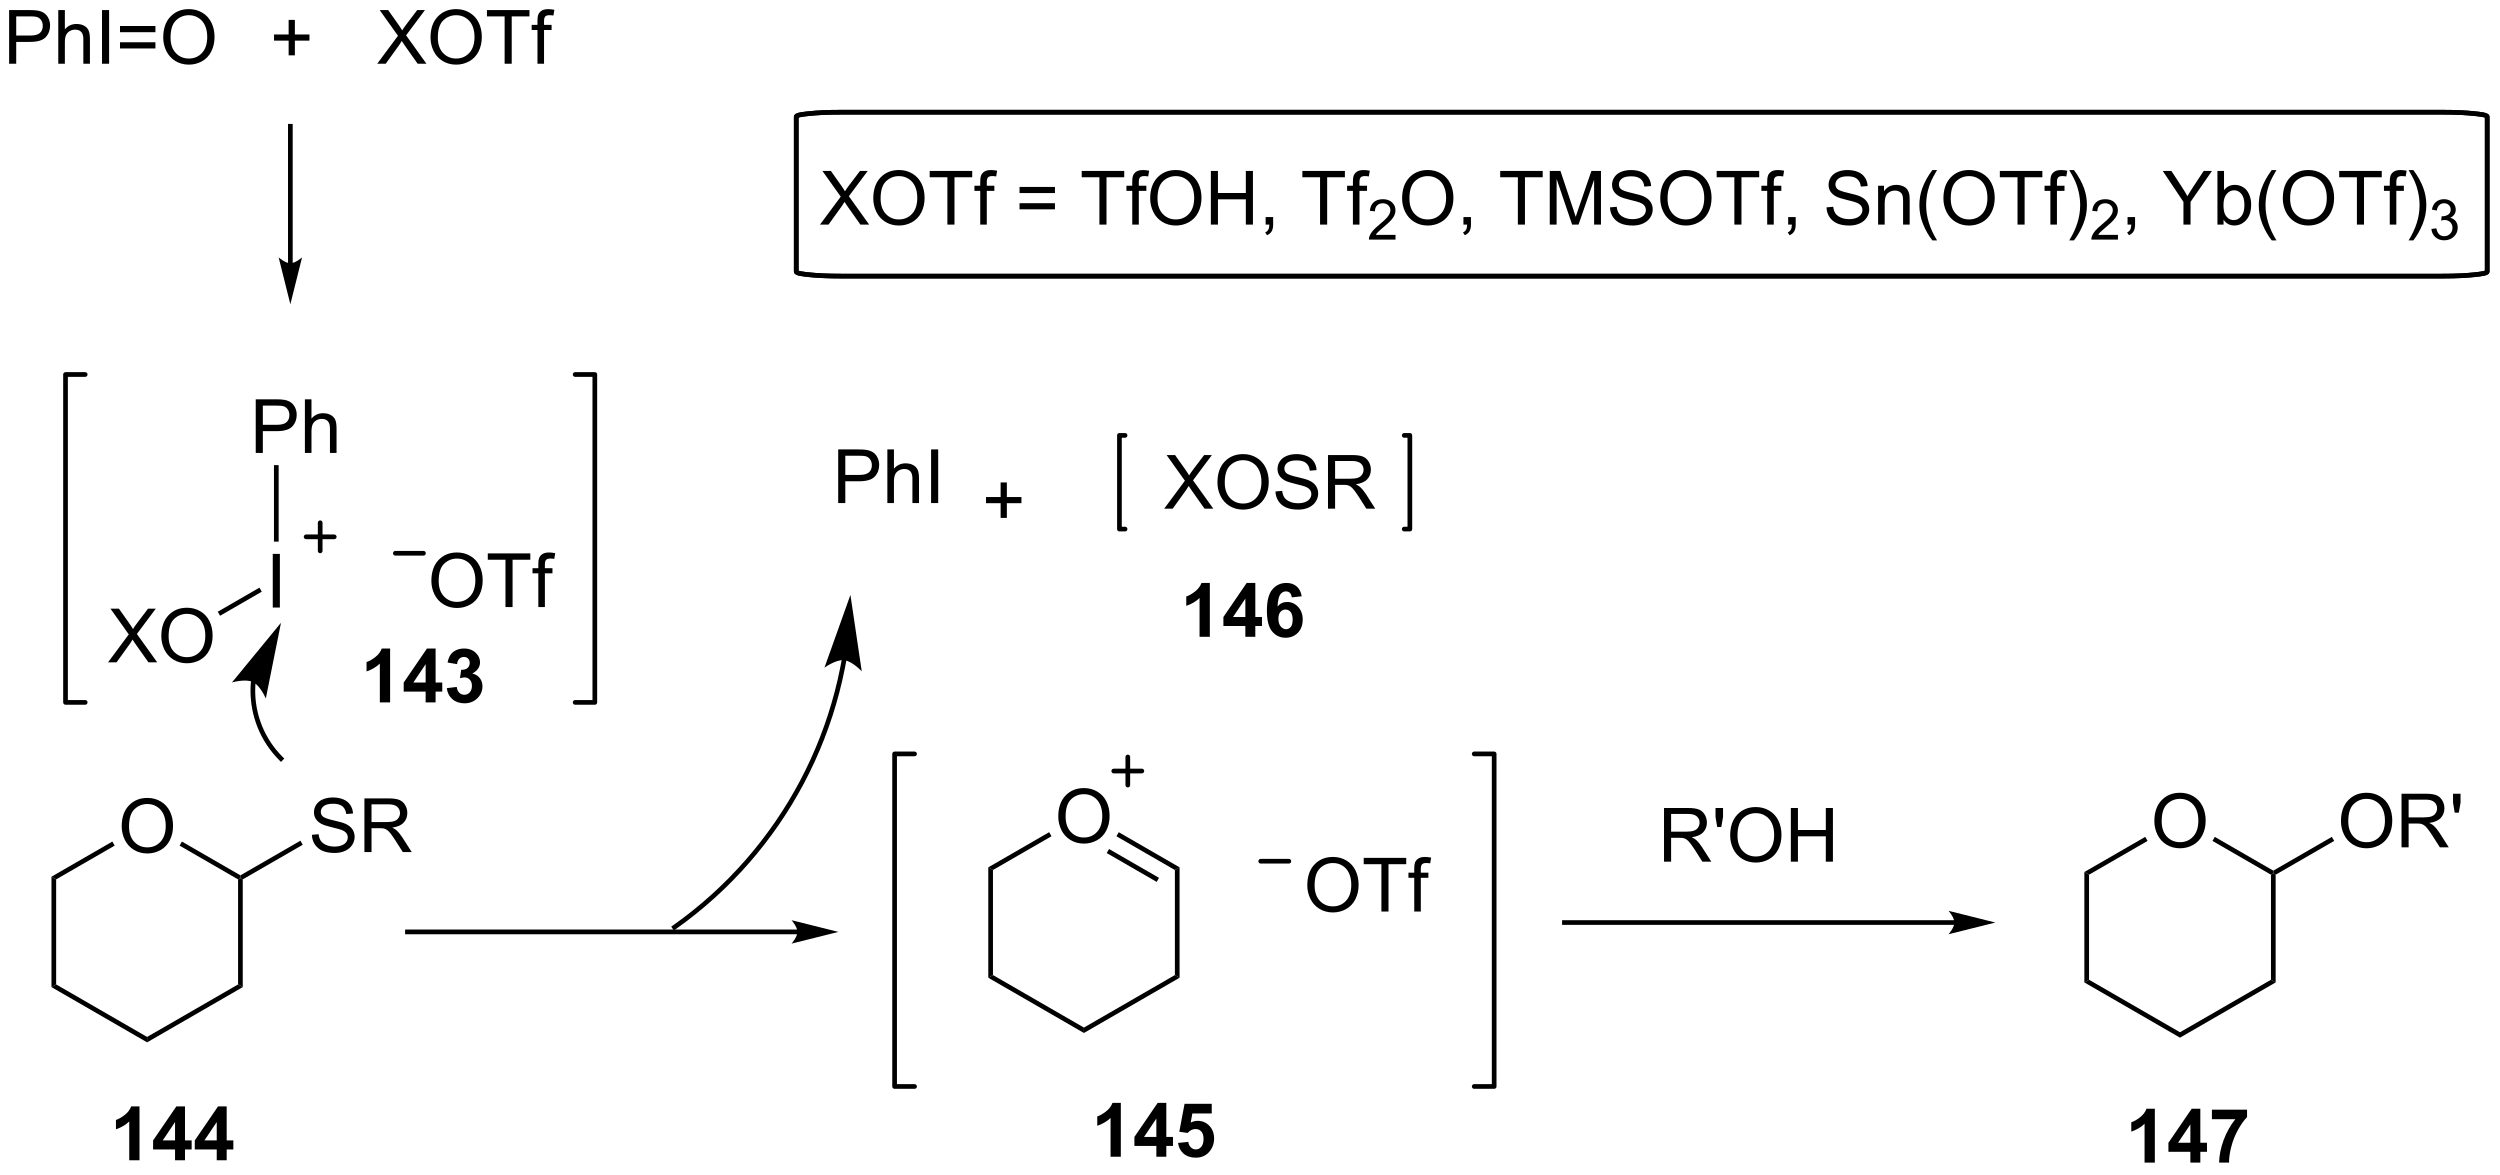 <?xml version="1.0" encoding="UTF-8"?>
<!DOCTYPE svg PUBLIC '-//W3C//DTD SVG 1.0//EN'
          'http://www.w3.org/TR/2001/REC-SVG-20010904/DTD/svg10.dtd'>
<svg stroke-dasharray="none" shape-rendering="auto" xmlns="http://www.w3.org/2000/svg" font-family="'Dialog'" text-rendering="auto" width="732" fill-opacity="1" color-interpolation="auto" color-rendering="auto" preserveAspectRatio="xMidYMid meet" font-size="12px" viewBox="0 0 732 344" fill="black" xmlns:xlink="http://www.w3.org/1999/xlink" stroke="black" image-rendering="auto" stroke-miterlimit="10" stroke-linecap="square" stroke-linejoin="miter" font-style="normal" stroke-width="1" height="344" stroke-dashoffset="0" font-weight="normal" stroke-opacity="1"
><!--Generated by the Batik Graphics2D SVG Generator--><defs id="genericDefs"
  /><g
  ><defs id="defs1"
    ><clipPath clipPathUnits="userSpaceOnUse" id="clipPath1"
      ><path d="M1.281 2.057 L275.623 2.057 L275.623 130.707 L1.281 130.707 L1.281 2.057 Z"
      /></clipPath
      ><clipPath clipPathUnits="userSpaceOnUse" id="clipPath2"
      ><path d="M56.008 24.275 L56.008 149.347 L322.722 149.347 L322.722 24.275 Z"
      /></clipPath
    ></defs
    ><g transform="scale(2.667,2.667) translate(-1.281,-2.057) matrix(1.029,0,0,1.029,-56.329,-22.912)"
    ><path d="M68.972 112.436 Q68.972 111.009 69.738 110.204 Q70.504 109.397 71.715 109.397 Q72.506 109.397 73.142 109.777 Q73.78 110.155 74.113 110.832 Q74.449 111.509 74.449 112.368 Q74.449 113.241 74.097 113.928 Q73.746 114.616 73.1 114.97 Q72.457 115.324 71.709 115.324 Q70.902 115.324 70.264 114.933 Q69.629 114.54 69.3 113.866 Q68.972 113.189 68.972 112.436 ZM69.754 112.446 Q69.754 113.483 70.308 114.079 Q70.865 114.673 71.707 114.673 Q72.561 114.673 73.113 114.071 Q73.668 113.47 73.668 112.366 Q73.668 111.665 73.431 111.144 Q73.194 110.623 72.738 110.337 Q72.285 110.048 71.717 110.048 Q70.912 110.048 70.332 110.603 Q69.754 111.155 69.754 112.446 Z" stroke="none" clip-path="url(#clipPath2)"
    /></g
    ><g transform="matrix(2.743,0,0,2.743,-153.625,-66.584)"
    ><path d="M61.5 129.644 L62 129.356 L71.709 134.961 L71.709 135.539 Z" stroke="none" clip-path="url(#clipPath2)"
    /></g
    ><g transform="matrix(2.743,0,0,2.743,-153.625,-66.584)"
    ><path d="M71.709 135.539 L71.709 134.961 L81.419 129.356 L81.919 129.644 Z" stroke="none" clip-path="url(#clipPath2)"
    /></g
    ><g transform="matrix(2.743,0,0,2.743,-153.625,-66.584)"
    ><path d="M81.919 129.644 L81.419 129.356 L81.419 118.144 L81.669 118 L81.919 118.144 Z" stroke="none" clip-path="url(#clipPath2)"
    /></g
    ><g transform="matrix(2.743,0,0,2.743,-153.625,-66.584)"
    ><path d="M81.669 117.711 L81.669 118 L81.419 118.144 L75.176 114.54 L75.426 114.107 Z" stroke="none" clip-path="url(#clipPath2)"
    /></g
    ><g transform="matrix(2.743,0,0,2.743,-153.625,-66.584)"
    ><path d="M67.997 114.105 L68.247 114.538 L62 118.144 L61.5 117.856 Z" stroke="none" clip-path="url(#clipPath2)"
    /></g
    ><g transform="matrix(2.743,0,0,2.743,-153.625,-66.584)"
    ><path d="M61.5 117.856 L62 118.144 L62 129.356 L61.5 129.644 Z" stroke="none" clip-path="url(#clipPath2)"
    /></g
    ><g transform="matrix(2.743,0,0,2.743,-153.625,-66.584)"
    ><path d="M89.3 113.384 L90.016 113.321 Q90.065 113.751 90.25 114.027 Q90.438 114.303 90.828 114.472 Q91.219 114.642 91.706 114.642 Q92.141 114.642 92.472 114.514 Q92.805 114.384 92.966 114.16 Q93.128 113.936 93.128 113.67 Q93.128 113.4 92.972 113.199 Q92.815 112.998 92.456 112.86 Q92.227 112.772 91.438 112.582 Q90.649 112.392 90.331 112.225 Q89.922 112.009 89.719 111.691 Q89.519 111.373 89.519 110.978 Q89.519 110.545 89.763 110.168 Q90.011 109.79 90.482 109.595 Q90.956 109.4 91.534 109.4 Q92.172 109.4 92.656 109.605 Q93.144 109.811 93.404 110.209 Q93.667 110.608 93.688 111.11 L92.961 111.165 Q92.901 110.623 92.563 110.347 Q92.227 110.069 91.565 110.069 Q90.878 110.069 90.563 110.321 Q90.25 110.571 90.25 110.928 Q90.25 111.235 90.472 111.436 Q90.69 111.634 91.615 111.845 Q92.539 112.053 92.883 112.209 Q93.383 112.439 93.62 112.793 Q93.86 113.147 93.86 113.608 Q93.86 114.064 93.597 114.47 Q93.336 114.873 92.844 115.1 Q92.355 115.324 91.743 115.324 Q90.964 115.324 90.438 115.097 Q89.914 114.868 89.615 114.415 Q89.315 113.959 89.3 113.384 ZM94.906 115.225 L94.906 109.498 L97.446 109.498 Q98.211 109.498 98.61 109.652 Q99.008 109.806 99.245 110.196 Q99.485 110.587 99.485 111.061 Q99.485 111.67 99.089 112.09 Q98.696 112.506 97.87 112.618 Q98.172 112.764 98.328 112.905 Q98.659 113.209 98.956 113.665 L99.953 115.225 L99 115.225 L98.243 114.032 Q97.909 113.517 97.693 113.243 Q97.48 112.97 97.31 112.86 Q97.141 112.751 96.964 112.709 Q96.836 112.681 96.542 112.681 L95.664 112.681 L95.664 115.225 L94.906 115.225 ZM95.664 112.025 L97.292 112.025 Q97.813 112.025 98.105 111.918 Q98.399 111.811 98.55 111.574 Q98.703 111.337 98.703 111.061 Q98.703 110.655 98.406 110.394 Q98.112 110.131 97.477 110.131 L95.664 110.131 L95.664 112.025 Z" stroke="none" clip-path="url(#clipPath2)"
    /></g
    ><g transform="matrix(2.743,0,0,2.743,-153.625,-66.584)"
    ><path d="M81.919 118.144 L81.669 118 L81.669 117.711 L88.074 114.013 L88.324 114.447 Z" stroke="none" clip-path="url(#clipPath2)"
    /></g
    ><g transform="matrix(2.743,0,0,2.743,-153.625,-66.584)"
    ><path d="M56.98 31.075 L56.98 25.348 L59.141 25.348 Q59.712 25.348 60.011 25.403 Q60.433 25.473 60.717 25.671 Q61.003 25.867 61.178 26.223 Q61.352 26.578 61.352 27.005 Q61.352 27.734 60.886 28.242 Q60.422 28.747 59.206 28.747 L57.737 28.747 L57.737 31.075 L56.98 31.075 ZM57.737 28.07 L59.219 28.07 Q59.954 28.07 60.261 27.796 Q60.571 27.523 60.571 27.028 Q60.571 26.669 60.389 26.413 Q60.206 26.156 59.909 26.075 Q59.719 26.023 59.204 26.023 L57.737 26.023 L57.737 28.07 ZM62.227 31.075 L62.227 25.348 L62.93 25.348 L62.93 27.403 Q63.422 26.833 64.172 26.833 Q64.633 26.833 64.972 27.015 Q65.313 27.195 65.459 27.515 Q65.605 27.835 65.605 28.445 L65.605 31.075 L64.902 31.075 L64.902 28.445 Q64.902 27.919 64.672 27.679 Q64.446 27.437 64.027 27.437 Q63.714 27.437 63.438 27.601 Q63.165 27.762 63.047 28.041 Q62.93 28.317 62.93 28.804 L62.93 31.075 L62.227 31.075 ZM66.895 31.075 L66.895 25.348 L67.653 25.348 L67.653 31.075 L66.895 31.075 ZM72.597 27.708 L68.816 27.708 L68.816 27.052 L72.597 27.052 L72.597 27.708 ZM72.597 29.445 L68.816 29.445 L68.816 28.788 L72.597 28.788 L72.597 29.445 ZM73.43 28.286 Q73.43 26.859 74.196 26.054 Q74.962 25.247 76.172 25.247 Q76.964 25.247 77.6 25.627 Q78.237 26.005 78.571 26.682 Q78.907 27.359 78.907 28.218 Q78.907 29.091 78.555 29.778 Q78.204 30.466 77.558 30.82 Q76.915 31.174 76.167 31.174 Q75.36 31.174 74.722 30.783 Q74.087 30.39 73.758 29.716 Q73.43 29.038 73.43 28.286 ZM74.212 28.296 Q74.212 29.333 74.766 29.929 Q75.323 30.523 76.165 30.523 Q77.019 30.523 77.571 29.921 Q78.126 29.32 78.126 28.216 Q78.126 27.515 77.888 26.994 Q77.652 26.473 77.196 26.187 Q76.743 25.898 76.175 25.898 Q75.37 25.898 74.79 26.453 Q74.212 27.005 74.212 28.296 Z" stroke="none" clip-path="url(#clipPath2)"
    /></g
    ><g transform="matrix(2.743,0,0,2.743,-153.625,-66.584)"
    ><path d="M86.817 30.182 L86.817 28.611 L85.258 28.611 L85.258 27.955 L86.817 27.955 L86.817 26.398 L87.482 26.398 L87.482 27.955 L89.039 27.955 L89.039 28.611 L87.482 28.611 L87.482 30.182 L86.817 30.182 Z" stroke="none" clip-path="url(#clipPath2)"
    /></g
    ><g transform="matrix(2.743,0,0,2.743,-153.625,-66.584)"
    ><path d="M96.274 31.075 L98.487 28.091 L96.534 25.348 L97.438 25.348 L98.477 26.817 Q98.8 27.273 98.938 27.52 Q99.128 27.208 99.391 26.867 L100.542 25.348 L101.368 25.348 L99.355 28.046 L101.524 31.075 L100.587 31.075 L99.144 29.031 Q99.024 28.856 98.894 28.648 Q98.704 28.96 98.62 29.078 L97.183 31.075 L96.274 31.075 ZM101.962 28.286 Q101.962 26.859 102.727 26.054 Q103.493 25.247 104.704 25.247 Q105.495 25.247 106.131 25.627 Q106.769 26.005 107.102 26.682 Q107.438 27.359 107.438 28.218 Q107.438 29.091 107.087 29.778 Q106.735 30.466 106.089 30.82 Q105.446 31.174 104.698 31.174 Q103.891 31.174 103.253 30.783 Q102.618 30.39 102.29 29.716 Q101.962 29.038 101.962 28.286 ZM102.743 28.296 Q102.743 29.333 103.297 29.929 Q103.855 30.523 104.696 30.523 Q105.55 30.523 106.102 29.921 Q106.657 29.32 106.657 28.216 Q106.657 27.515 106.42 26.994 Q106.183 26.473 105.727 26.187 Q105.274 25.898 104.706 25.898 Q103.902 25.898 103.321 26.453 Q102.743 27.005 102.743 28.296 ZM109.872 31.075 L109.872 26.023 L107.984 26.023 L107.984 25.348 L112.523 25.348 L112.523 26.023 L110.629 26.023 L110.629 31.075 L109.872 31.075 ZM113.378 31.075 L113.378 27.473 L112.758 27.473 L112.758 26.927 L113.378 26.927 L113.378 26.484 Q113.378 26.067 113.454 25.864 Q113.555 25.591 113.81 25.421 Q114.066 25.25 114.527 25.25 Q114.823 25.25 115.183 25.32 L115.079 25.934 Q114.86 25.895 114.665 25.895 Q114.344 25.895 114.212 26.033 Q114.079 26.169 114.079 26.544 L114.079 26.927 L114.886 26.927 L114.886 27.473 L114.079 27.473 L114.079 31.075 L113.378 31.075 Z" stroke="none" clip-path="url(#clipPath2)"
    /></g
    ><g transform="matrix(2.743,0,0,2.743,-153.625,-66.584)"
    ><path d="M83.305 72.625 L83.305 66.898 L85.466 66.898 Q86.037 66.898 86.336 66.953 Q86.758 67.023 87.042 67.221 Q87.328 67.417 87.503 67.773 Q87.677 68.128 87.677 68.555 Q87.677 69.284 87.211 69.792 Q86.747 70.297 85.531 70.297 L84.062 70.297 L84.062 72.625 L83.305 72.625 ZM84.062 69.62 L85.544 69.62 Q86.279 69.62 86.586 69.346 Q86.896 69.073 86.896 68.578 Q86.896 68.219 86.713 67.963 Q86.531 67.706 86.234 67.625 Q86.044 67.573 85.529 67.573 L84.062 67.573 L84.062 69.62 ZM88.552 72.625 L88.552 66.898 L89.255 66.898 L89.255 68.953 Q89.747 68.383 90.497 68.383 Q90.958 68.383 91.297 68.565 Q91.638 68.745 91.784 69.065 Q91.93 69.385 91.93 69.995 L91.93 72.625 L91.227 72.625 L91.227 69.995 Q91.227 69.469 90.997 69.229 Q90.771 68.987 90.352 68.987 Q90.039 68.987 89.763 69.151 Q89.49 69.312 89.372 69.591 Q89.255 69.867 89.255 70.354 L89.255 72.625 L88.552 72.625 Z" stroke="none" clip-path="url(#clipPath2)"
    /></g
    ><g transform="matrix(2.743,0,0,2.743,-153.625,-66.584)"
    ><path d="M85.122 89.125 L85.122 83.398 L85.88 83.398 L85.88 89.125 L85.122 89.125 Z" stroke="none" clip-path="url(#clipPath2)"
    /></g
    ><g transform="matrix(2.743,0,0,2.743,-153.625,-66.584)"
    ><path d="M85.25 73.925 L85.75 73.925 L85.75 82.091 L85.25 82.091 Z" stroke="none" clip-path="url(#clipPath2)"
    /></g
    ><g transform="matrix(2.743,0,0,2.743,-153.625,-66.584)"
    ><path d="M67.538 94.975 L69.752 91.991 L67.799 89.248 L68.702 89.248 L69.741 90.717 Q70.064 91.173 70.202 91.42 Q70.392 91.108 70.655 90.767 L71.806 89.248 L72.632 89.248 L70.619 91.946 L72.788 94.975 L71.851 94.975 L70.408 92.931 Q70.288 92.756 70.158 92.548 Q69.968 92.86 69.884 92.978 L68.447 94.975 L67.538 94.975 ZM73.226 92.186 Q73.226 90.759 73.991 89.954 Q74.757 89.147 75.968 89.147 Q76.759 89.147 77.395 89.527 Q78.033 89.905 78.366 90.582 Q78.702 91.259 78.702 92.118 Q78.702 92.991 78.351 93.678 Q77.999 94.366 77.353 94.72 Q76.71 95.074 75.963 95.074 Q75.155 95.074 74.517 94.683 Q73.882 94.29 73.554 93.616 Q73.226 92.939 73.226 92.186 ZM74.007 92.196 Q74.007 93.233 74.561 93.829 Q75.119 94.423 75.96 94.423 Q76.814 94.423 77.366 93.821 Q77.921 93.22 77.921 92.116 Q77.921 91.415 77.684 90.894 Q77.447 90.373 76.991 90.087 Q76.538 89.798 75.97 89.798 Q75.166 89.798 74.585 90.353 Q74.007 90.905 74.007 92.196 Z" stroke="none" clip-path="url(#clipPath2)"
    /></g
    ><g transform="matrix(2.743,0,0,2.743,-153.625,-66.584)"
    ><path d="M83.7 87.001 L83.95 87.434 L79.498 90.004 L79.248 89.571 Z" stroke="none" clip-path="url(#clipPath2)"
    /></g
    ><g stroke-width="0.5" transform="matrix(2.743,0,0,2.743,-153.625,-66.584)" stroke-linejoin="round" stroke-linecap="round"
    ><path fill="none" d="M88.684 81.577 L91.684 81.577 M90.184 80.077 L90.184 83.077" clip-path="url(#clipPath2)"
    /></g
    ><g transform="matrix(2.743,0,0,2.743,-153.625,-66.584)"
    ><path d="M102.053 86.286 Q102.053 84.859 102.819 84.054 Q103.584 83.247 104.795 83.247 Q105.587 83.247 106.222 83.627 Q106.86 84.005 107.194 84.682 Q107.53 85.359 107.53 86.218 Q107.53 87.091 107.178 87.778 Q106.827 88.466 106.181 88.82 Q105.537 89.174 104.79 89.174 Q103.983 89.174 103.345 88.783 Q102.709 88.39 102.381 87.716 Q102.053 87.038 102.053 86.286 ZM102.834 86.296 Q102.834 87.333 103.389 87.929 Q103.946 88.523 104.787 88.523 Q105.642 88.523 106.194 87.921 Q106.748 87.32 106.748 86.216 Q106.748 85.515 106.511 84.994 Q106.275 84.473 105.819 84.187 Q105.366 83.898 104.798 83.898 Q103.993 83.898 103.412 84.453 Q102.834 85.005 102.834 86.296 ZM109.963 89.075 L109.963 84.023 L108.075 84.023 L108.075 83.348 L112.614 83.348 L112.614 84.023 L110.721 84.023 L110.721 89.075 L109.963 89.075 ZM113.47 89.075 L113.47 85.473 L112.85 85.473 L112.85 84.927 L113.47 84.927 L113.47 84.484 Q113.47 84.067 113.545 83.864 Q113.647 83.591 113.902 83.421 Q114.157 83.249 114.618 83.249 Q114.915 83.249 115.275 83.32 L115.17 83.934 Q114.952 83.895 114.756 83.895 Q114.436 83.895 114.303 84.033 Q114.17 84.169 114.17 84.544 L114.17 84.927 L114.978 84.927 L114.978 85.473 L114.17 85.473 L114.17 89.075 L113.47 89.075 Z" stroke="none" clip-path="url(#clipPath2)"
    /></g
    ><g stroke-width="0.5" transform="matrix(2.743,0,0,2.743,-153.625,-66.584)" stroke-linejoin="round" stroke-linecap="round"
    ><path fill="none" d="M98.208 83.33 L101.208 83.33" clip-path="url(#clipPath2)"
    /></g
    ><g transform="matrix(2.743,0,0,2.743,-153.625,-66.584)"
    ><path d="M82.799 96.952 L82.799 96.953 L82.798 96.962 C82.797 96.973 82.796 96.983 82.795 96.993 C82.763 97.328 82.747 97.664 82.747 98 C82.747 100.69 83.774 103.378 85.823 105.427 L86 105.604 L86.353 105.25 L86.177 105.073 C84.222 103.118 83.247 100.558 83.247 98 C83.247 97.68 83.262 97.36 83.293 97.041 C83.294 97.031 83.295 97.021 83.296 97.011 L83.296 97.003 L83.296 97.004 L83.322 96.755 L82.825 96.704 L82.799 96.952 ZM86 90.75 L80.766 97.122 C80.766 97.122 82.211 96.701 83.002 97.075 C83.792 97.45 84.38 98.836 84.38 98.836 Z" stroke="none" clip-path="url(#clipPath2)"
    /></g
    ><g transform="matrix(2.743,0,0,2.743,-153.625,-66.584)"
    ><path d="M141.125 123.5 L99.5 123.5 L99.25 123.5 L99.25 124 L99.5 124 L141.125 124 L141.375 124 L141.375 123.5 L141.125 123.5 ZM145.5 123.75 L140.5 122.5 C140.5 122.5 141.125 123.203 141.125 123.75 C141.125 124.297 140.5 125 140.5 125 Z" stroke="none" clip-path="url(#clipPath2)"
    /></g
    ><g transform="matrix(2.743,0,0,2.743,-153.625,-66.584)"
    ><path d="M168.972 111.436 Q168.972 110.009 169.738 109.204 Q170.504 108.397 171.714 108.397 Q172.506 108.397 173.142 108.777 Q173.78 109.155 174.113 109.832 Q174.449 110.509 174.449 111.368 Q174.449 112.241 174.097 112.928 Q173.746 113.616 173.1 113.97 Q172.457 114.324 171.709 114.324 Q170.902 114.324 170.264 113.933 Q169.629 113.54 169.3 112.866 Q168.972 112.189 168.972 111.436 ZM169.754 111.446 Q169.754 112.483 170.308 113.079 Q170.866 113.673 171.707 113.673 Q172.561 113.673 173.113 113.071 Q173.668 112.47 173.668 111.366 Q173.668 110.665 173.431 110.144 Q173.194 109.623 172.738 109.337 Q172.285 109.048 171.717 109.048 Q170.912 109.048 170.332 109.603 Q169.754 110.155 169.754 111.446 Z" stroke="none" clip-path="url(#clipPath2)"
    /></g
    ><g transform="matrix(2.743,0,0,2.743,-153.625,-66.584)"
    ><path d="M161.5 128.644 L162 128.356 L171.709 133.961 L171.709 134.539 Z" stroke="none" clip-path="url(#clipPath2)"
    /></g
    ><g transform="matrix(2.743,0,0,2.743,-153.625,-66.584)"
    ><path d="M171.709 134.539 L171.709 133.961 L181.419 128.356 L181.919 128.644 Z" stroke="none" clip-path="url(#clipPath2)"
    /></g
    ><g transform="matrix(2.743,0,0,2.743,-153.625,-66.584)"
    ><path d="M181.919 128.644 L181.419 128.356 L181.419 117.144 L181.919 116.856 Z" stroke="none" clip-path="url(#clipPath2)"
    /></g
    ><g transform="matrix(2.743,0,0,2.743,-153.625,-66.584)"
    ><path d="M181.919 116.856 L181.419 117.144 L175.176 113.54 L175.426 113.107 ZM179.724 117.979 L174.391 114.9 L174.141 115.333 L179.474 118.412 Z" stroke="none" clip-path="url(#clipPath2)"
    /></g
    ><g transform="matrix(2.743,0,0,2.743,-153.625,-66.584)"
    ><path d="M167.997 113.105 L168.247 113.538 L162 117.144 L161.5 116.856 Z" stroke="none" clip-path="url(#clipPath2)"
    /></g
    ><g transform="matrix(2.743,0,0,2.743,-153.625,-66.584)"
    ><path d="M161.5 116.856 L162 117.144 L162 128.356 L161.5 128.644 Z" stroke="none" clip-path="url(#clipPath2)"
    /></g
    ><g stroke-width="0.5" transform="matrix(2.743,0,0,2.743,-153.625,-66.584)" stroke-linejoin="round" stroke-linecap="round"
    ><path fill="none" d="M174.893 106.577 L177.893 106.577 M176.393 105.077 L176.393 108.077" clip-path="url(#clipPath2)"
    /></g
    ><g transform="matrix(2.743,0,0,2.743,-153.625,-66.584)"
    ><path d="M195.553 118.786 Q195.553 117.359 196.319 116.554 Q197.084 115.747 198.295 115.747 Q199.087 115.747 199.722 116.127 Q200.36 116.505 200.694 117.182 Q201.03 117.859 201.03 118.718 Q201.03 119.591 200.678 120.278 Q200.327 120.966 199.681 121.32 Q199.037 121.674 198.29 121.674 Q197.483 121.674 196.845 121.283 Q196.209 120.89 195.881 120.216 Q195.553 119.538 195.553 118.786 ZM196.334 118.796 Q196.334 119.833 196.889 120.429 Q197.446 121.023 198.287 121.023 Q199.142 121.023 199.694 120.421 Q200.248 119.82 200.248 118.716 Q200.248 118.015 200.012 117.494 Q199.774 116.973 199.319 116.687 Q198.866 116.398 198.298 116.398 Q197.493 116.398 196.912 116.953 Q196.334 117.505 196.334 118.796 ZM203.463 121.575 L203.463 116.523 L201.575 116.523 L201.575 115.848 L206.114 115.848 L206.114 116.523 L204.221 116.523 L204.221 121.575 L203.463 121.575 ZM206.97 121.575 L206.97 117.973 L206.35 117.973 L206.35 117.427 L206.97 117.427 L206.97 116.984 Q206.97 116.567 207.045 116.364 Q207.147 116.091 207.402 115.921 Q207.657 115.749 208.118 115.749 Q208.415 115.749 208.774 115.82 L208.67 116.434 Q208.452 116.395 208.256 116.395 Q207.936 116.395 207.803 116.533 Q207.67 116.669 207.67 117.044 L207.67 117.427 L208.478 117.427 L208.478 117.973 L207.67 117.973 L207.67 121.575 L206.97 121.575 Z" stroke="none" clip-path="url(#clipPath2)"
    /></g
    ><g stroke-width="0.5" transform="matrix(2.743,0,0,2.743,-153.625,-66.584)" stroke-linejoin="round" stroke-linecap="round"
    ><path fill="none" d="M190.583 116.205 L193.583 116.205" clip-path="url(#clipPath2)"
    /></g
    ><g transform="matrix(2.743,0,0,2.743,-153.625,-66.584)"
    ><path d="M145.48 77.975 L145.48 72.248 L147.641 72.248 Q148.212 72.248 148.511 72.303 Q148.933 72.373 149.217 72.571 Q149.503 72.767 149.678 73.123 Q149.852 73.478 149.852 73.905 Q149.852 74.634 149.386 75.142 Q148.922 75.647 147.706 75.647 L146.238 75.647 L146.238 77.975 L145.48 77.975 ZM146.238 74.97 L147.719 74.97 Q148.454 74.97 148.761 74.696 Q149.071 74.423 149.071 73.928 Q149.071 73.569 148.888 73.314 Q148.706 73.056 148.409 72.975 Q148.219 72.923 147.704 72.923 L146.238 72.923 L146.238 74.97 ZM150.727 77.975 L150.727 72.248 L151.43 72.248 L151.43 74.303 Q151.922 73.733 152.672 73.733 Q153.133 73.733 153.472 73.915 Q153.813 74.095 153.959 74.415 Q154.105 74.735 154.105 75.345 L154.105 77.975 L153.402 77.975 L153.402 75.345 Q153.402 74.819 153.172 74.579 Q152.946 74.337 152.527 74.337 Q152.214 74.337 151.938 74.501 Q151.665 74.662 151.547 74.941 Q151.43 75.217 151.43 75.704 L151.43 77.975 L150.727 77.975 ZM155.395 77.975 L155.395 72.248 L156.153 72.248 L156.153 77.975 L155.395 77.975 Z" stroke="none" clip-path="url(#clipPath2)"
    /></g
    ><g stroke-width="0.5" transform="matrix(2.743,0,0,2.743,-153.625,-66.584)" stroke-linejoin="round" stroke-linecap="round"
    ><path fill="none" d="M117.4 99.25 L119.5 99.25 L119.5 64.25 L117.4 64.25" clip-path="url(#clipPath2)"
    /></g
    ><g stroke-width="0.5" transform="matrix(2.743,0,0,2.743,-153.625,-66.584)" stroke-linejoin="round" stroke-linecap="round"
    ><path fill="none" d="M65.1 64.25 L63 64.25 L63 99.25 L65.1 99.25" clip-path="url(#clipPath2)"
    /></g
    ><g stroke-width="0.5" transform="matrix(2.743,0,0,2.743,-153.625,-66.584)" stroke-linejoin="round" stroke-linecap="round"
    ><path fill="none" d="M213.37 140.25 L215.5 140.25 L215.5 104.75 L213.37 104.75" clip-path="url(#clipPath2)"
    /></g
    ><g stroke-width="0.5" transform="matrix(2.743,0,0,2.743,-153.625,-66.584)" stroke-linejoin="round" stroke-linecap="round"
    ><path fill="none" d="M153.63 104.75 L151.5 104.75 L151.5 140.25 L153.63 140.25" clip-path="url(#clipPath2)"
    /></g
    ><g transform="matrix(2.743,0,0,2.743,-153.625,-66.584)"
    ><path d="M180.274 78.575 L182.488 75.591 L180.534 72.848 L181.438 72.848 L182.477 74.317 Q182.8 74.773 182.938 75.02 Q183.128 74.708 183.391 74.367 L184.542 72.848 L185.368 72.848 L183.355 75.546 L185.524 78.575 L184.587 78.575 L183.144 76.531 Q183.024 76.356 182.894 76.148 Q182.704 76.46 182.62 76.578 L181.183 78.575 L180.274 78.575 ZM185.962 75.786 Q185.962 74.359 186.727 73.554 Q187.493 72.747 188.704 72.747 Q189.495 72.747 190.131 73.127 Q190.769 73.505 191.102 74.182 Q191.438 74.859 191.438 75.718 Q191.438 76.591 191.087 77.278 Q190.735 77.966 190.089 78.32 Q189.446 78.674 188.698 78.674 Q187.891 78.674 187.253 78.283 Q186.618 77.89 186.29 77.216 Q185.962 76.538 185.962 75.786 ZM186.743 75.796 Q186.743 76.833 187.297 77.429 Q187.855 78.023 188.696 78.023 Q189.55 78.023 190.102 77.421 Q190.657 76.82 190.657 75.716 Q190.657 75.015 190.42 74.494 Q190.183 73.973 189.727 73.687 Q189.274 73.398 188.706 73.398 Q187.902 73.398 187.321 73.953 Q186.743 74.505 186.743 75.796 ZM192.155 76.734 L192.872 76.671 Q192.921 77.101 193.106 77.377 Q193.293 77.653 193.684 77.822 Q194.075 77.992 194.562 77.992 Q194.997 77.992 195.327 77.864 Q195.661 77.734 195.822 77.51 Q195.984 77.286 195.984 77.02 Q195.984 76.749 195.827 76.549 Q195.671 76.348 195.312 76.21 Q195.083 76.122 194.293 75.932 Q193.504 75.742 193.187 75.575 Q192.778 75.359 192.575 75.041 Q192.374 74.723 192.374 74.328 Q192.374 73.895 192.619 73.518 Q192.866 73.14 193.338 72.945 Q193.812 72.749 194.39 72.749 Q195.028 72.749 195.512 72.955 Q195.999 73.161 196.26 73.559 Q196.523 73.958 196.543 74.46 L195.817 74.515 Q195.757 73.973 195.418 73.697 Q195.083 73.419 194.421 73.419 Q193.734 73.419 193.418 73.671 Q193.106 73.921 193.106 74.278 Q193.106 74.585 193.327 74.786 Q193.546 74.984 194.471 75.195 Q195.395 75.403 195.739 75.559 Q196.239 75.788 196.476 76.143 Q196.715 76.497 196.715 76.958 Q196.715 77.413 196.452 77.82 Q196.192 78.223 195.7 78.45 Q195.21 78.674 194.598 78.674 Q193.82 78.674 193.293 78.447 Q192.77 78.218 192.471 77.765 Q192.171 77.309 192.155 76.734 ZM197.762 78.575 L197.762 72.848 L200.301 72.848 Q201.067 72.848 201.465 73.002 Q201.864 73.156 202.101 73.546 Q202.34 73.937 202.34 74.411 Q202.34 75.02 201.945 75.44 Q201.551 75.856 200.726 75.968 Q201.028 76.114 201.184 76.255 Q201.515 76.559 201.812 77.015 L202.809 78.575 L201.856 78.575 L201.098 77.382 Q200.765 76.867 200.549 76.593 Q200.335 76.32 200.166 76.21 Q199.997 76.101 199.82 76.059 Q199.692 76.031 199.398 76.031 L198.52 76.031 L198.52 78.575 L197.762 78.575 ZM198.52 75.374 L200.148 75.374 Q200.668 75.374 200.96 75.268 Q201.254 75.161 201.405 74.924 Q201.559 74.687 201.559 74.411 Q201.559 74.005 201.262 73.744 Q200.968 73.481 200.333 73.481 L198.52 73.481 L198.52 75.374 Z" stroke="none" clip-path="url(#clipPath2)"
    /></g
    ><g stroke-width="0.5" transform="matrix(2.743,0,0,2.743,-153.625,-66.584)" stroke-linejoin="round" stroke-linecap="round"
    ><path fill="none" d="M205.9 80.75 L206.5 80.75 L206.5 70.75 L205.9 70.75" clip-path="url(#clipPath2)"
    /></g
    ><g stroke-width="0.5" transform="matrix(2.743,0,0,2.743,-153.625,-66.584)" stroke-linejoin="round" stroke-linecap="round"
    ><path fill="none" d="M176.1 70.75 L175.5 70.75 L175.5 80.75 L176.1 80.75" clip-path="url(#clipPath2)"
    /></g
    ><g transform="matrix(2.743,0,0,2.743,-153.625,-66.584)"
    ><path d="M145.854 94.695 L145.851 94.715 C145.849 94.728 145.846 94.741 145.844 94.754 C145.834 94.808 145.825 94.861 145.815 94.914 C145.776 95.127 145.735 95.339 145.693 95.551 C145.525 96.398 145.332 97.239 145.115 98.071 C144.248 101.402 142.998 104.611 141.397 107.633 C138.196 113.678 133.595 118.982 127.858 123.044 L127.654 123.189 L127.943 123.597 L128.147 123.452 C133.948 119.345 138.602 113.981 141.839 107.867 C143.458 104.81 144.722 101.566 145.599 98.197 C145.818 97.355 146.013 96.505 146.184 95.648 C146.226 95.434 146.267 95.219 146.306 95.004 C146.316 94.951 146.326 94.897 146.336 94.843 C146.338 94.83 146.341 94.816 146.343 94.803 L146.347 94.783 L146.391 94.537 L145.898 94.449 L145.854 94.695 ZM146.784 87.777 L144.012 95.543 C144.012 95.543 145.229 94.658 146.1 94.744 C146.971 94.829 147.993 95.934 147.993 95.934 Z" stroke="none" clip-path="url(#clipPath2)"
    /></g
    ><g transform="matrix(2.743,0,0,2.743,-153.625,-66.584)"
    ><path d="M162.817 79.557 L162.817 77.987 L161.258 77.987 L161.258 77.33 L162.817 77.33 L162.817 75.773 L163.482 75.773 L163.482 77.33 L165.039 77.33 L165.039 77.987 L163.482 77.987 L163.482 79.557 L162.817 79.557 Z" stroke="none" clip-path="url(#clipPath2)"
    /></g
    ><g transform="matrix(2.743,0,0,2.743,-153.625,-66.584)"
    ><path d="M264.625 122.5 L223 122.5 L222.75 122.5 L222.75 123 L223 123 L264.625 123 L264.875 123 L264.875 122.5 L264.625 122.5 ZM269 122.75 L264 121.5 C264 121.5 264.625 122.203 264.625 122.75 C264.625 123.297 264 124 264 124 Z" stroke="none" clip-path="url(#clipPath2)"
    /></g
    ><g transform="matrix(2.743,0,0,2.743,-153.625,-66.584)"
    ><path d="M285.972 111.936 Q285.972 110.509 286.738 109.704 Q287.504 108.897 288.714 108.897 Q289.506 108.897 290.142 109.277 Q290.78 109.655 291.113 110.332 Q291.449 111.009 291.449 111.868 Q291.449 112.741 291.097 113.428 Q290.746 114.116 290.1 114.47 Q289.457 114.824 288.709 114.824 Q287.902 114.824 287.264 114.433 Q286.629 114.04 286.3 113.366 Q285.972 112.689 285.972 111.936 ZM286.754 111.946 Q286.754 112.983 287.308 113.579 Q287.865 114.173 288.707 114.173 Q289.561 114.173 290.113 113.571 Q290.668 112.97 290.668 111.866 Q290.668 111.165 290.431 110.644 Q290.194 110.123 289.738 109.837 Q289.285 109.548 288.717 109.548 Q287.912 109.548 287.332 110.103 Q286.754 110.655 286.754 111.946 Z" stroke="none" clip-path="url(#clipPath2)"
    /></g
    ><g transform="matrix(2.743,0,0,2.743,-153.625,-66.584)"
    ><path d="M278.5 129.144 L279 128.856 L288.709 134.461 L288.709 135.039 Z" stroke="none" clip-path="url(#clipPath2)"
    /></g
    ><g transform="matrix(2.743,0,0,2.743,-153.625,-66.584)"
    ><path d="M288.709 135.039 L288.709 134.461 L298.419 128.856 L298.919 129.144 Z" stroke="none" clip-path="url(#clipPath2)"
    /></g
    ><g transform="matrix(2.743,0,0,2.743,-153.625,-66.584)"
    ><path d="M298.919 129.144 L298.419 128.856 L298.419 117.644 L298.669 117.5 L298.919 117.644 Z" stroke="none" clip-path="url(#clipPath2)"
    /></g
    ><g transform="matrix(2.743,0,0,2.743,-153.625,-66.584)"
    ><path d="M298.669 117.211 L298.669 117.5 L298.419 117.644 L292.176 114.04 L292.426 113.607 Z" stroke="none" clip-path="url(#clipPath2)"
    /></g
    ><g transform="matrix(2.743,0,0,2.743,-153.625,-66.584)"
    ><path d="M284.997 113.605 L285.247 114.038 L279 117.644 L278.5 117.356 Z" stroke="none" clip-path="url(#clipPath2)"
    /></g
    ><g transform="matrix(2.743,0,0,2.743,-153.625,-66.584)"
    ><path d="M278.5 117.356 L279 117.644 L279 128.856 L278.5 129.144 Z" stroke="none" clip-path="url(#clipPath2)"
    /></g
    ><g transform="matrix(2.743,0,0,2.743,-153.625,-66.584)"
    ><path d="M305.891 111.936 Q305.891 110.509 306.657 109.704 Q307.422 108.897 308.633 108.897 Q309.425 108.897 310.06 109.277 Q310.698 109.655 311.032 110.332 Q311.368 111.009 311.368 111.868 Q311.368 112.741 311.016 113.428 Q310.664 114.116 310.019 114.47 Q309.375 114.824 308.628 114.824 Q307.821 114.824 307.183 114.433 Q306.547 114.04 306.219 113.366 Q305.891 112.689 305.891 111.936 ZM306.672 111.946 Q306.672 112.983 307.227 113.579 Q307.784 114.173 308.625 114.173 Q309.479 114.173 310.032 113.571 Q310.586 112.97 310.586 111.866 Q310.586 111.165 310.349 110.644 Q310.112 110.123 309.657 109.837 Q309.203 109.548 308.636 109.548 Q307.831 109.548 307.25 110.103 Q306.672 110.655 306.672 111.946 ZM312.356 114.725 L312.356 108.998 L314.895 108.998 Q315.661 108.998 316.059 109.152 Q316.457 109.306 316.694 109.696 Q316.934 110.087 316.934 110.561 Q316.934 111.17 316.538 111.59 Q316.145 112.006 315.319 112.118 Q315.621 112.264 315.778 112.405 Q316.108 112.709 316.405 113.165 L317.403 114.725 L316.45 114.725 L315.692 113.532 Q315.358 113.017 315.142 112.743 Q314.929 112.47 314.759 112.36 Q314.59 112.251 314.413 112.209 Q314.286 112.181 313.991 112.181 L313.114 112.181 L313.114 114.725 L312.356 114.725 ZM313.114 111.525 L314.741 111.525 Q315.262 111.525 315.554 111.418 Q315.848 111.311 315.999 111.074 Q316.153 110.837 316.153 110.561 Q316.153 110.155 315.856 109.894 Q315.562 109.631 314.926 109.631 L313.114 109.631 L313.114 111.525 ZM318.034 111.025 L317.854 109.954 L317.854 108.998 L318.657 108.998 L318.657 109.954 L318.469 111.025 L318.034 111.025 Z" stroke="none" clip-path="url(#clipPath2)"
    /></g
    ><g transform="matrix(2.743,0,0,2.743,-153.625,-66.584)"
    ><path d="M298.919 117.644 L298.669 117.5 L298.669 117.211 L304.916 113.605 L305.166 114.038 Z" stroke="none" clip-path="url(#clipPath2)"
    /></g
    ><g transform="matrix(2.743,0,0,2.743,-153.625,-66.584)"
    ><path d="M233.63 116.25 L233.63 110.523 L236.169 110.523 Q236.935 110.523 237.333 110.677 Q237.732 110.831 237.969 111.221 Q238.208 111.612 238.208 112.086 Q238.208 112.695 237.812 113.115 Q237.419 113.531 236.594 113.643 Q236.896 113.789 237.052 113.93 Q237.383 114.234 237.68 114.69 L238.677 116.25 L237.724 116.25 L236.966 115.057 Q236.633 114.542 236.417 114.268 Q236.203 113.995 236.034 113.885 Q235.865 113.776 235.688 113.734 Q235.56 113.706 235.266 113.706 L234.388 113.706 L234.388 116.25 L233.63 116.25 ZM234.388 113.049 L236.016 113.049 Q236.536 113.049 236.828 112.943 Q237.122 112.836 237.273 112.599 Q237.427 112.362 237.427 112.086 Q237.427 111.68 237.13 111.419 Q236.836 111.156 236.201 111.156 L234.388 111.156 L234.388 113.049 ZM239.309 112.549 L239.129 111.479 L239.129 110.523 L239.931 110.523 L239.931 111.479 L239.744 112.549 L239.309 112.549 ZM240.693 113.461 Q240.693 112.034 241.458 111.229 Q242.224 110.422 243.435 110.422 Q244.227 110.422 244.862 110.802 Q245.5 111.18 245.833 111.857 Q246.169 112.534 246.169 113.393 Q246.169 114.266 245.818 114.953 Q245.466 115.641 244.82 115.995 Q244.177 116.349 243.43 116.349 Q242.622 116.349 241.984 115.958 Q241.349 115.565 241.021 114.891 Q240.693 114.213 240.693 113.461 ZM241.474 113.471 Q241.474 114.508 242.029 115.104 Q242.586 115.698 243.427 115.698 Q244.281 115.698 244.833 115.096 Q245.388 114.495 245.388 113.391 Q245.388 112.69 245.151 112.169 Q244.914 111.648 244.458 111.362 Q244.005 111.073 243.438 111.073 Q242.633 111.073 242.052 111.628 Q241.474 112.18 241.474 113.471 ZM247.168 116.25 L247.168 110.523 L247.926 110.523 L247.926 112.875 L250.902 112.875 L250.902 110.523 L251.66 110.523 L251.66 116.25 L250.902 116.25 L250.902 113.549 L247.926 113.549 L247.926 116.25 L247.168 116.25 Z" stroke="none" clip-path="url(#clipPath2)"
    /></g
    ><g transform="matrix(2.743,0,0,2.743,-153.625,-66.584)"
    ><path d="M87.25 52.375 L87.25 37.75 L87.25 37.5 L86.75 37.5 L86.75 37.75 L86.75 52.375 L86.75 52.625 L87.25 52.625 L87.25 52.375 ZM87 56.75 L88.25 51.75 C88.25 51.75 87.547 52.375 87 52.375 C86.453 52.375 85.75 51.75 85.75 51.75 Z" stroke="none" clip-path="url(#clipPath2)"
    /></g
    ><g transform="matrix(2.743,0,0,2.743,-153.625,-66.584)"
    ><path d="M143.536 48.25 L145.75 45.266 L143.797 42.523 L144.701 42.523 L145.74 43.992 Q146.062 44.448 146.201 44.695 Q146.391 44.383 146.654 44.042 L147.805 42.523 L148.63 42.523 L146.617 45.221 L148.786 48.25 L147.849 48.25 L146.406 46.206 Q146.286 46.031 146.156 45.823 Q145.966 46.135 145.883 46.253 L144.445 48.25 L143.536 48.25 ZM149.224 45.461 Q149.224 44.034 149.99 43.229 Q150.755 42.422 151.966 42.422 Q152.758 42.422 153.393 42.802 Q154.031 43.18 154.365 43.857 Q154.701 44.534 154.701 45.393 Q154.701 46.266 154.349 46.953 Q153.997 47.641 153.352 47.995 Q152.708 48.349 151.961 48.349 Q151.154 48.349 150.516 47.958 Q149.88 47.565 149.552 46.891 Q149.224 46.214 149.224 45.461 ZM150.005 45.471 Q150.005 46.508 150.56 47.104 Q151.117 47.698 151.958 47.698 Q152.812 47.698 153.365 47.096 Q153.919 46.495 153.919 45.391 Q153.919 44.69 153.682 44.169 Q153.445 43.648 152.99 43.362 Q152.536 43.073 151.969 43.073 Q151.164 43.073 150.583 43.628 Q150.005 44.18 150.005 45.471 ZM157.134 48.25 L157.134 43.198 L155.246 43.198 L155.246 42.523 L159.785 42.523 L159.785 43.198 L157.892 43.198 L157.892 48.25 L157.134 48.25 ZM160.641 48.25 L160.641 44.648 L160.021 44.648 L160.021 44.102 L160.641 44.102 L160.641 43.659 Q160.641 43.242 160.716 43.039 Q160.818 42.766 161.073 42.596 Q161.328 42.425 161.789 42.425 Q162.086 42.425 162.445 42.495 L162.341 43.109 Q162.122 43.07 161.927 43.07 Q161.607 43.07 161.474 43.208 Q161.341 43.344 161.341 43.719 L161.341 44.102 L162.148 44.102 L162.148 44.648 L161.341 44.648 L161.341 48.25 L160.641 48.25 ZM168.617 44.883 L164.836 44.883 L164.836 44.227 L168.617 44.227 L168.617 44.883 ZM168.617 46.62 L164.836 46.62 L164.836 45.964 L168.617 45.964 L168.617 46.62 ZM173.361 48.25 L173.361 43.198 L171.473 43.198 L171.473 42.523 L176.012 42.523 L176.012 43.198 L174.119 43.198 L174.119 48.25 L173.361 48.25 ZM176.867 48.25 L176.867 44.648 L176.247 44.648 L176.247 44.102 L176.867 44.102 L176.867 43.659 Q176.867 43.242 176.943 43.039 Q177.044 42.766 177.299 42.596 Q177.555 42.425 178.016 42.425 Q178.312 42.425 178.672 42.495 L178.568 43.109 Q178.349 43.07 178.154 43.07 Q177.833 43.07 177.701 43.208 Q177.568 43.344 177.568 43.719 L177.568 44.102 L178.375 44.102 L178.375 44.648 L177.568 44.648 L177.568 48.25 L176.867 48.25 ZM178.782 45.461 Q178.782 44.034 179.548 43.229 Q180.314 42.422 181.525 42.422 Q182.316 42.422 182.952 42.802 Q183.59 43.18 183.923 43.857 Q184.259 44.534 184.259 45.393 Q184.259 46.266 183.907 46.953 Q183.556 47.641 182.91 47.995 Q182.267 48.349 181.519 48.349 Q180.712 48.349 180.074 47.958 Q179.439 47.565 179.111 46.891 Q178.782 46.214 178.782 45.461 ZM179.564 45.471 Q179.564 46.508 180.119 47.104 Q180.676 47.698 181.517 47.698 Q182.371 47.698 182.923 47.096 Q183.478 46.495 183.478 45.391 Q183.478 44.69 183.241 44.169 Q183.004 43.648 182.548 43.362 Q182.095 43.073 181.527 43.073 Q180.723 43.073 180.142 43.628 Q179.564 44.18 179.564 45.471 ZM185.258 48.25 L185.258 42.523 L186.016 42.523 L186.016 44.875 L188.992 44.875 L188.992 42.523 L189.75 42.523 L189.75 48.25 L188.992 48.25 L188.992 45.55 L186.016 45.55 L186.016 48.25 L185.258 48.25 ZM191.106 48.25 L191.106 47.448 L191.907 47.448 L191.907 48.25 Q191.907 48.693 191.751 48.964 Q191.595 49.234 191.254 49.383 L191.059 49.083 Q191.282 48.984 191.387 48.794 Q191.494 48.607 191.504 48.25 L191.106 48.25 ZM196.915 48.25 L196.915 43.198 L195.027 43.198 L195.027 42.523 L199.566 42.523 L199.566 43.198 L197.673 43.198 L197.673 48.25 L196.915 48.25 ZM200.422 48.25 L200.422 44.648 L199.802 44.648 L199.802 44.102 L200.422 44.102 L200.422 43.659 Q200.422 43.242 200.497 43.039 Q200.599 42.766 200.854 42.596 Q201.109 42.425 201.57 42.425 Q201.867 42.425 202.227 42.495 L202.122 43.109 Q201.904 43.07 201.708 43.07 Q201.388 43.07 201.255 43.208 Q201.122 43.344 201.122 43.719 L201.122 44.102 L201.93 44.102 L201.93 44.648 L201.122 44.648 L201.122 48.25 L200.422 48.25 Z" stroke="none" clip-path="url(#clipPath2)"
    /></g
    ><g transform="matrix(2.743,0,0,2.743,-153.625,-66.584)"
    ><path d="M204.971 49.342 L204.971 49.85 L202.131 49.85 Q202.125 49.659 202.193 49.483 Q202.301 49.194 202.539 48.913 Q202.779 48.631 203.231 48.262 Q203.93 47.688 204.176 47.352 Q204.422 47.016 204.422 46.717 Q204.422 46.405 204.197 46.19 Q203.975 45.973 203.613 45.973 Q203.232 45.973 203.004 46.202 Q202.775 46.43 202.773 46.834 L202.231 46.78 Q202.287 46.172 202.65 45.856 Q203.014 45.538 203.625 45.538 Q204.244 45.538 204.603 45.881 Q204.965 46.223 204.965 46.729 Q204.965 46.987 204.859 47.237 Q204.754 47.485 204.508 47.76 Q204.264 48.035 203.695 48.516 Q203.221 48.914 203.086 49.057 Q202.951 49.2 202.863 49.342 L204.971 49.342 Z" stroke="none" clip-path="url(#clipPath2)"
    /></g
    ><g transform="matrix(2.743,0,0,2.743,-153.625,-66.584)"
    ><path d="M205.674 45.461 Q205.674 44.034 206.44 43.229 Q207.205 42.422 208.416 42.422 Q209.208 42.422 209.843 42.802 Q210.481 43.18 210.815 43.857 Q211.151 44.534 211.151 45.393 Q211.151 46.266 210.799 46.953 Q210.448 47.641 209.802 47.995 Q209.159 48.349 208.411 48.349 Q207.604 48.349 206.966 47.958 Q206.33 47.565 206.002 46.891 Q205.674 46.214 205.674 45.461 ZM206.455 45.471 Q206.455 46.508 207.01 47.104 Q207.567 47.698 208.409 47.698 Q209.263 47.698 209.815 47.096 Q210.369 46.495 210.369 45.391 Q210.369 44.69 210.132 44.169 Q209.895 43.648 209.44 43.362 Q208.987 43.073 208.419 43.073 Q207.614 43.073 207.034 43.628 Q206.455 44.18 206.455 45.471 ZM212.22 48.25 L212.22 47.448 L213.022 47.448 L213.022 48.25 Q213.022 48.693 212.865 48.964 Q212.709 49.234 212.368 49.383 L212.173 49.083 Q212.397 48.984 212.501 48.794 Q212.608 48.607 212.618 48.25 L212.22 48.25 ZM218.03 48.25 L218.03 43.198 L216.142 43.198 L216.142 42.523 L220.681 42.523 L220.681 43.198 L218.787 43.198 L218.787 48.25 L218.03 48.25 ZM221.435 48.25 L221.435 42.523 L222.575 42.523 L223.932 46.578 Q224.119 47.143 224.205 47.425 Q224.302 47.112 224.51 46.508 L225.88 42.523 L226.901 42.523 L226.901 48.25 L226.169 48.25 L226.169 43.456 L224.505 48.25 L223.823 48.25 L222.166 43.375 L222.166 48.25 L221.435 48.25 ZM227.864 46.409 L228.58 46.346 Q228.63 46.776 228.815 47.052 Q229.002 47.328 229.393 47.497 Q229.784 47.667 230.27 47.667 Q230.705 47.667 231.036 47.539 Q231.369 47.409 231.531 47.185 Q231.692 46.961 231.692 46.695 Q231.692 46.425 231.536 46.224 Q231.38 46.023 231.02 45.885 Q230.791 45.797 230.002 45.607 Q229.213 45.417 228.895 45.25 Q228.487 45.034 228.284 44.716 Q228.083 44.398 228.083 44.003 Q228.083 43.57 228.328 43.193 Q228.575 42.815 229.047 42.62 Q229.52 42.425 230.099 42.425 Q230.737 42.425 231.221 42.63 Q231.708 42.836 231.968 43.234 Q232.231 43.633 232.252 44.135 L231.526 44.19 Q231.466 43.648 231.127 43.372 Q230.791 43.094 230.13 43.094 Q229.442 43.094 229.127 43.346 Q228.815 43.596 228.815 43.953 Q228.815 44.26 229.036 44.461 Q229.255 44.659 230.179 44.87 Q231.104 45.078 231.448 45.234 Q231.948 45.464 232.185 45.818 Q232.424 46.172 232.424 46.633 Q232.424 47.089 232.161 47.495 Q231.901 47.898 231.409 48.125 Q230.919 48.349 230.307 48.349 Q229.528 48.349 229.002 48.122 Q228.479 47.893 228.179 47.44 Q227.88 46.984 227.864 46.409 ZM233.229 45.461 Q233.229 44.034 233.994 43.229 Q234.76 42.422 235.971 42.422 Q236.763 42.422 237.398 42.802 Q238.036 43.18 238.369 43.857 Q238.705 44.534 238.705 45.393 Q238.705 46.266 238.354 46.953 Q238.002 47.641 237.356 47.995 Q236.713 48.349 235.966 48.349 Q235.159 48.349 234.52 47.958 Q233.885 47.565 233.557 46.891 Q233.229 46.214 233.229 45.461 ZM234.01 45.471 Q234.01 46.508 234.565 47.104 Q235.122 47.698 235.963 47.698 Q236.817 47.698 237.369 47.096 Q237.924 46.495 237.924 45.391 Q237.924 44.69 237.687 44.169 Q237.45 43.648 236.994 43.362 Q236.541 43.073 235.974 43.073 Q235.169 43.073 234.588 43.628 Q234.01 44.18 234.01 45.471 ZM241.139 48.25 L241.139 43.198 L239.251 43.198 L239.251 42.523 L243.79 42.523 L243.79 43.198 L241.897 43.198 L241.897 48.25 L241.139 48.25 ZM244.645 48.25 L244.645 44.648 L244.026 44.648 L244.026 44.102 L244.645 44.102 L244.645 43.659 Q244.645 43.242 244.721 43.039 Q244.823 42.766 245.078 42.596 Q245.333 42.425 245.794 42.425 Q246.091 42.425 246.45 42.495 L246.346 43.109 Q246.127 43.07 245.932 43.07 Q245.612 43.07 245.479 43.208 Q245.346 43.344 245.346 43.719 L245.346 44.102 L246.153 44.102 L246.153 44.648 L245.346 44.648 L245.346 48.25 L244.645 48.25 ZM246.884 48.25 L246.884 47.448 L247.686 47.448 L247.686 48.25 Q247.686 48.693 247.53 48.964 Q247.373 49.234 247.032 49.383 L246.837 49.083 Q247.061 48.984 247.165 48.794 Q247.272 48.607 247.282 48.25 L246.884 48.25 ZM250.977 46.409 L251.694 46.346 Q251.743 46.776 251.928 47.052 Q252.115 47.328 252.506 47.497 Q252.897 47.667 253.384 47.667 Q253.819 47.667 254.149 47.539 Q254.483 47.409 254.644 47.185 Q254.806 46.961 254.806 46.695 Q254.806 46.425 254.649 46.224 Q254.493 46.023 254.134 45.885 Q253.905 45.797 253.115 45.607 Q252.327 45.417 252.009 45.25 Q251.6 45.034 251.397 44.716 Q251.196 44.398 251.196 44.003 Q251.196 43.57 251.441 43.193 Q251.688 42.815 252.16 42.62 Q252.634 42.425 253.212 42.425 Q253.85 42.425 254.334 42.63 Q254.821 42.836 255.082 43.234 Q255.345 43.633 255.365 44.135 L254.639 44.19 Q254.579 43.648 254.24 43.372 Q253.905 43.094 253.243 43.094 Q252.556 43.094 252.24 43.346 Q251.928 43.596 251.928 43.953 Q251.928 44.26 252.149 44.461 Q252.368 44.659 253.293 44.87 Q254.217 45.078 254.561 45.234 Q255.061 45.464 255.298 45.818 Q255.537 46.172 255.537 46.633 Q255.537 47.089 255.274 47.495 Q255.014 47.898 254.522 48.125 Q254.032 48.349 253.42 48.349 Q252.642 48.349 252.115 48.122 Q251.592 47.893 251.293 47.44 Q250.993 46.984 250.977 46.409 ZM256.483 48.25 L256.483 44.102 L257.115 44.102 L257.115 44.69 Q257.571 44.008 258.436 44.008 Q258.811 44.008 259.123 44.143 Q259.438 44.276 259.595 44.495 Q259.751 44.714 259.813 45.016 Q259.853 45.211 259.853 45.698 L259.853 48.25 L259.149 48.25 L259.149 45.727 Q259.149 45.297 259.066 45.083 Q258.985 44.87 258.777 44.745 Q258.569 44.617 258.287 44.617 Q257.837 44.617 257.511 44.904 Q257.186 45.188 257.186 45.984 L257.186 48.25 L256.483 48.25 ZM262.276 49.935 Q261.692 49.2 261.289 48.216 Q260.888 47.229 260.888 46.175 Q260.888 45.245 261.19 44.393 Q261.541 43.406 262.276 42.425 L262.778 42.425 Q262.307 43.237 262.153 43.586 Q261.916 44.125 261.778 44.711 Q261.612 45.44 261.612 46.18 Q261.612 48.057 262.778 49.935 L262.276 49.935 ZM263.455 45.461 Q263.455 44.034 264.221 43.229 Q264.987 42.422 266.198 42.422 Q266.989 42.422 267.625 42.802 Q268.263 43.18 268.596 43.857 Q268.932 44.534 268.932 45.393 Q268.932 46.266 268.58 46.953 Q268.229 47.641 267.583 47.995 Q266.94 48.349 266.192 48.349 Q265.385 48.349 264.747 47.958 Q264.112 47.565 263.784 46.891 Q263.455 46.214 263.455 45.461 ZM264.237 45.471 Q264.237 46.508 264.791 47.104 Q265.349 47.698 266.19 47.698 Q267.044 47.698 267.596 47.096 Q268.151 46.495 268.151 45.391 Q268.151 44.69 267.914 44.169 Q267.677 43.648 267.221 43.362 Q266.768 43.073 266.2 43.073 Q265.396 43.073 264.815 43.628 Q264.237 44.18 264.237 45.471 ZM271.365 48.25 L271.365 43.198 L269.478 43.198 L269.478 42.523 L274.017 42.523 L274.017 43.198 L272.123 43.198 L272.123 48.25 L271.365 48.25 ZM274.872 48.25 L274.872 44.648 L274.252 44.648 L274.252 44.102 L274.872 44.102 L274.872 43.659 Q274.872 43.242 274.948 43.039 Q275.049 42.766 275.304 42.596 Q275.56 42.425 276.021 42.425 Q276.317 42.425 276.677 42.495 L276.573 43.109 Q276.354 43.07 276.159 43.07 Q275.838 43.07 275.705 43.208 Q275.573 43.344 275.573 43.719 L275.573 44.102 L276.38 44.102 L276.38 44.648 L275.573 44.648 L275.573 48.25 L274.872 48.25 ZM277.389 49.935 L276.884 49.935 Q278.053 48.057 278.053 46.18 Q278.053 45.445 277.884 44.721 Q277.751 44.135 277.514 43.596 Q277.36 43.245 276.884 42.425 L277.389 42.425 Q278.123 43.406 278.475 44.393 Q278.774 45.245 278.774 46.175 Q278.774 47.229 278.371 48.216 Q277.967 49.2 277.389 49.935 Z" stroke="none" clip-path="url(#clipPath2)"
    /></g
    ><g transform="matrix(2.743,0,0,2.743,-153.625,-66.584)"
    ><path d="M282.085 49.342 L282.085 49.85 L279.245 49.85 Q279.239 49.659 279.308 49.483 Q279.415 49.194 279.653 48.913 Q279.894 48.631 280.345 48.262 Q281.044 47.688 281.29 47.352 Q281.536 47.016 281.536 46.717 Q281.536 46.405 281.312 46.19 Q281.089 45.973 280.728 45.973 Q280.347 45.973 280.118 46.202 Q279.89 46.43 279.888 46.834 L279.345 46.78 Q279.401 46.172 279.765 45.856 Q280.128 45.538 280.739 45.538 Q281.358 45.538 281.718 45.881 Q282.079 46.223 282.079 46.729 Q282.079 46.987 281.974 47.237 Q281.868 47.485 281.622 47.76 Q281.378 48.035 280.81 48.516 Q280.335 48.914 280.2 49.057 Q280.065 49.2 279.978 49.342 L282.085 49.342 Z" stroke="none" clip-path="url(#clipPath2)"
    /></g
    ><g transform="matrix(2.743,0,0,2.743,-153.625,-66.584)"
    ><path d="M283.111 48.25 L283.111 47.448 L283.913 47.448 L283.913 48.25 Q283.913 48.693 283.757 48.964 Q283.601 49.234 283.26 49.383 L283.065 49.083 Q283.288 48.984 283.393 48.794 Q283.499 48.607 283.51 48.25 L283.111 48.25 ZM289.077 48.25 L289.077 45.823 L286.869 42.523 L287.791 42.523 L288.921 44.25 Q289.234 44.734 289.502 45.219 Q289.76 44.768 290.127 44.206 L291.236 42.523 L292.119 42.523 L289.835 45.823 L289.835 48.25 L289.077 48.25 ZM293.359 48.25 L292.705 48.25 L292.705 42.523 L293.408 42.523 L293.408 44.565 Q293.853 44.008 294.546 44.008 Q294.929 44.008 295.27 44.161 Q295.611 44.315 295.833 44.596 Q296.054 44.875 296.179 45.271 Q296.304 45.664 296.304 46.112 Q296.304 47.18 295.775 47.763 Q295.249 48.344 294.51 48.344 Q293.775 48.344 293.359 47.729 L293.359 48.25 ZM293.351 46.143 Q293.351 46.891 293.554 47.221 Q293.885 47.766 294.452 47.766 Q294.913 47.766 295.249 47.365 Q295.585 46.964 295.585 46.172 Q295.585 45.359 295.262 44.974 Q294.94 44.586 294.484 44.586 Q294.023 44.586 293.687 44.987 Q293.351 45.385 293.351 46.143 ZM298.503 49.935 Q297.92 49.2 297.516 48.216 Q297.115 47.229 297.115 46.175 Q297.115 45.245 297.417 44.393 Q297.769 43.406 298.503 42.425 L299.006 42.425 Q298.534 43.237 298.381 43.586 Q298.144 44.125 298.006 44.711 Q297.839 45.44 297.839 46.18 Q297.839 48.057 299.006 49.935 L298.503 49.935 ZM299.683 45.461 Q299.683 44.034 300.449 43.229 Q301.214 42.422 302.425 42.422 Q303.217 42.422 303.852 42.802 Q304.49 43.18 304.824 43.857 Q305.159 44.534 305.159 45.393 Q305.159 46.266 304.808 46.953 Q304.456 47.641 303.81 47.995 Q303.167 48.349 302.42 48.349 Q301.613 48.349 300.975 47.958 Q300.339 47.565 300.011 46.891 Q299.683 46.214 299.683 45.461 ZM300.464 45.471 Q300.464 46.508 301.019 47.104 Q301.576 47.698 302.417 47.698 Q303.272 47.698 303.824 47.096 Q304.378 46.495 304.378 45.391 Q304.378 44.69 304.141 44.169 Q303.904 43.648 303.449 43.362 Q302.995 43.073 302.428 43.073 Q301.623 43.073 301.042 43.628 Q300.464 44.18 300.464 45.471 ZM307.593 48.25 L307.593 43.198 L305.705 43.198 L305.705 42.523 L310.244 42.523 L310.244 43.198 L308.351 43.198 L308.351 48.25 L307.593 48.25 ZM311.1 48.25 L311.1 44.648 L310.48 44.648 L310.48 44.102 L311.1 44.102 L311.1 43.659 Q311.1 43.242 311.175 43.039 Q311.277 42.766 311.532 42.596 Q311.787 42.425 312.248 42.425 Q312.545 42.425 312.904 42.495 L312.8 43.109 Q312.581 43.07 312.386 43.07 Q312.066 43.07 311.933 43.208 Q311.8 43.344 311.8 43.719 L311.8 44.102 L312.607 44.102 L312.607 44.648 L311.8 44.648 L311.8 48.25 L311.1 48.25 ZM313.616 49.935 L313.111 49.935 Q314.281 48.057 314.281 46.18 Q314.281 45.445 314.111 44.721 Q313.978 44.135 313.741 43.596 Q313.588 43.245 313.111 42.425 L313.616 42.425 Q314.351 43.406 314.702 44.393 Q315.002 45.245 315.002 46.175 Q315.002 47.229 314.598 48.216 Q314.195 49.2 313.616 49.935 Z" stroke="none" clip-path="url(#clipPath2)"
    /></g
    ><g transform="matrix(2.743,0,0,2.743,-153.625,-66.584)"
    ><path d="M315.543 48.715 L316.07 48.645 Q316.162 49.094 316.379 49.291 Q316.598 49.489 316.912 49.489 Q317.283 49.489 317.539 49.231 Q317.797 48.973 317.797 48.592 Q317.797 48.229 317.559 47.995 Q317.322 47.758 316.955 47.758 Q316.807 47.758 316.584 47.817 L316.642 47.354 Q316.695 47.36 316.726 47.36 Q317.064 47.36 317.334 47.184 Q317.603 47.008 317.603 46.641 Q317.603 46.352 317.406 46.163 Q317.211 45.971 316.9 45.971 Q316.592 45.971 316.387 46.164 Q316.182 46.358 316.123 46.745 L315.596 46.651 Q315.693 46.12 316.035 45.828 Q316.379 45.538 316.889 45.538 Q317.24 45.538 317.535 45.688 Q317.832 45.838 317.988 46.1 Q318.144 46.36 318.144 46.653 Q318.144 46.932 317.994 47.16 Q317.846 47.389 317.553 47.524 Q317.934 47.612 318.144 47.889 Q318.355 48.164 318.355 48.581 Q318.355 49.143 317.945 49.535 Q317.535 49.926 316.908 49.926 Q316.344 49.926 315.969 49.59 Q315.596 49.252 315.543 48.715 Z" stroke="none" clip-path="url(#clipPath2)"
    /></g
    ><g stroke-width="0.5" transform="matrix(2.743,0,0,2.743,-153.625,-66.584)"
    ><path fill="none" d="M231.25 36.25 L316.5 36.25 C318.453 36.25 319.345 36.325 320.036 36.392 C320.726 36.459 321.5 36.545 321.5 36.735 L321.5 53.265 C321.5 53.455 320.726 53.541 320.036 53.608 C319.345 53.675 318.453 53.75 316.5 53.75 L146 53.75 C144.047 53.75 143.155 53.675 142.464 53.608 C141.774 53.541 141 53.455 141 53.265 L141 36.735 C141 36.545 141.774 36.459 142.464 36.392 C143.155 36.325 144.047 36.25 146 36.25 Z" clip-path="url(#clipPath2)"
    /></g
    ><g stroke-width="0.5" transform="matrix(2.743,0,0,2.743,-153.625,-66.584)"
    ><path fill="none" d="M231.25 36.25 L316.5 36.25 C318.453 36.25 319.345 36.325 320.036 36.392 C320.726 36.459 321.5 36.545 321.5 36.735 L321.5 53.265 C321.5 53.455 320.726 53.541 320.036 53.608 C319.345 53.675 318.453 53.75 316.5 53.75 L146 53.75 C144.047 53.75 143.155 53.675 142.464 53.608 C141.774 53.541 141 53.455 141 53.265 L141 36.735 C141 36.545 141.774 36.459 142.464 36.392 C143.155 36.325 144.047 36.25 146 36.25 Z" clip-path="url(#clipPath2)"
    /></g
    ><g transform="matrix(2.743,0,0,2.743,-153.625,-66.584)"
    ><path d="M97.648 99.25 L96.552 99.25 L96.552 95.112 Q95.951 95.674 95.133 95.945 L95.133 94.948 Q95.562 94.807 96.065 94.417 Q96.57 94.023 96.758 93.5 L97.648 93.5 L97.648 99.25 ZM101.441 99.25 L101.441 98.096 L99.098 98.096 L99.098 97.135 L101.582 93.5 L102.504 93.5 L102.504 97.133 L103.215 97.133 L103.215 98.096 L102.504 98.096 L102.504 99.25 L101.441 99.25 ZM101.441 97.133 L101.441 95.174 L100.126 97.133 L101.441 97.133 ZM103.701 97.729 L104.763 97.602 Q104.812 98.008 105.034 98.224 Q105.258 98.438 105.576 98.438 Q105.914 98.438 106.146 98.18 Q106.38 97.922 106.38 97.484 Q106.38 97.07 106.156 96.828 Q105.935 96.586 105.615 96.586 Q105.404 96.586 105.109 96.667 L105.232 95.773 Q105.677 95.784 105.912 95.581 Q106.146 95.375 106.146 95.034 Q106.146 94.745 105.974 94.573 Q105.802 94.401 105.516 94.401 Q105.234 94.401 105.034 94.596 Q104.836 94.792 104.794 95.167 L103.781 94.995 Q103.888 94.477 104.099 94.167 Q104.312 93.854 104.693 93.677 Q105.076 93.5 105.547 93.5 Q106.357 93.5 106.844 94.016 Q107.247 94.438 107.247 94.969 Q107.247 95.721 106.422 96.172 Q106.914 96.276 107.208 96.643 Q107.505 97.01 107.505 97.531 Q107.505 98.284 106.953 98.818 Q106.404 99.349 105.583 99.349 Q104.805 99.349 104.292 98.901 Q103.781 98.453 103.701 97.729 Z" stroke="none" clip-path="url(#clipPath2)"
    /></g
    ><g transform="matrix(2.743,0,0,2.743,-153.625,-66.584)"
    ><path d="M70.898 148.125 L69.802 148.125 L69.802 143.987 Q69.201 144.549 68.383 144.82 L68.383 143.823 Q68.812 143.682 69.315 143.292 Q69.82 142.898 70.008 142.375 L70.898 142.375 L70.898 148.125 ZM74.691 148.125 L74.691 146.971 L72.348 146.971 L72.348 146.01 L74.832 142.375 L75.754 142.375 L75.754 146.008 L76.465 146.008 L76.465 146.971 L75.754 146.971 L75.754 148.125 L74.691 148.125 ZM74.691 146.008 L74.691 144.049 L73.376 146.008 L74.691 146.008 ZM79.141 148.125 L79.141 146.971 L76.797 146.971 L76.797 146.01 L79.281 142.375 L80.203 142.375 L80.203 146.008 L80.914 146.008 L80.914 146.971 L80.203 146.971 L80.203 148.125 L79.141 148.125 ZM79.141 146.008 L79.141 144.049 L77.826 146.008 L79.141 146.008 Z" stroke="none" clip-path="url(#clipPath2)"
    /></g
    ><g transform="matrix(2.743,0,0,2.743,-153.625,-66.584)"
    ><path d="M175.648 147.75 L174.552 147.75 L174.552 143.612 Q173.951 144.174 173.133 144.445 L173.133 143.448 Q173.562 143.307 174.065 142.917 Q174.57 142.523 174.758 142 L175.648 142 L175.648 147.75 ZM179.441 147.75 L179.441 146.596 L177.098 146.596 L177.098 145.635 L179.582 142 L180.504 142 L180.504 145.633 L181.215 145.633 L181.215 146.596 L180.504 146.596 L180.504 147.75 L179.441 147.75 ZM179.441 145.633 L179.441 143.674 L178.126 145.633 L179.441 145.633 ZM181.755 146.276 L182.849 146.164 Q182.896 146.534 183.125 146.753 Q183.357 146.969 183.656 146.969 Q184 146.969 184.237 146.69 Q184.477 146.409 184.477 145.846 Q184.477 145.32 184.24 145.057 Q184.005 144.792 183.625 144.792 Q183.154 144.792 182.779 145.211 L181.888 145.081 L182.451 142.102 L185.352 142.102 L185.352 143.128 L183.281 143.128 L183.109 144.102 Q183.477 143.917 183.859 143.917 Q184.591 143.917 185.099 144.448 Q185.607 144.979 185.607 145.828 Q185.607 146.534 185.195 147.089 Q184.638 147.849 183.646 147.849 Q182.852 147.849 182.352 147.422 Q181.852 146.995 181.755 146.276 Z" stroke="none" clip-path="url(#clipPath2)"
    /></g
    ><g transform="matrix(2.743,0,0,2.743,-153.625,-66.584)"
    ><path d="M185.148 92.25 L184.052 92.25 L184.052 88.112 Q183.451 88.674 182.633 88.945 L182.633 87.948 Q183.062 87.807 183.565 87.417 Q184.07 87.023 184.258 86.5 L185.148 86.5 L185.148 92.25 ZM188.941 92.25 L188.941 91.096 L186.598 91.096 L186.598 90.135 L189.082 86.5 L190.004 86.5 L190.004 90.133 L190.715 90.133 L190.715 91.096 L190.004 91.096 L190.004 92.25 L188.941 92.25 ZM188.941 90.133 L188.941 88.174 L187.626 90.133 L188.941 90.133 ZM194.958 87.924 L193.896 88.042 Q193.857 87.713 193.693 87.557 Q193.529 87.401 193.266 87.401 Q192.919 87.401 192.677 87.713 Q192.438 88.026 192.375 89.016 Q192.786 88.531 193.396 88.531 Q194.083 88.531 194.573 89.055 Q195.062 89.578 195.062 90.406 Q195.062 91.284 194.547 91.818 Q194.031 92.349 193.224 92.349 Q192.357 92.349 191.797 91.674 Q191.24 91 191.24 89.463 Q191.24 87.891 191.82 87.195 Q192.404 86.5 193.333 86.5 Q193.984 86.5 194.411 86.865 Q194.841 87.229 194.958 87.924 ZM192.469 90.32 Q192.469 90.854 192.714 91.146 Q192.961 91.438 193.279 91.438 Q193.583 91.438 193.786 91.201 Q193.99 90.961 193.99 90.417 Q193.99 89.859 193.771 89.599 Q193.552 89.338 193.224 89.338 Q192.906 89.338 192.688 89.588 Q192.469 89.836 192.469 90.32 Z" stroke="none" clip-path="url(#clipPath2)"
    /></g
    ><g transform="matrix(2.743,0,0,2.743,-153.625,-66.584)"
    ><path d="M286.023 148.375 L284.927 148.375 L284.927 144.237 Q284.325 144.799 283.508 145.07 L283.508 144.073 Q283.938 143.932 284.44 143.542 Q284.945 143.148 285.133 142.625 L286.023 142.625 L286.023 148.375 ZM289.816 148.375 L289.816 147.221 L287.473 147.221 L287.473 146.26 L289.957 142.625 L290.879 142.625 L290.879 146.258 L291.59 146.258 L291.59 147.221 L290.879 147.221 L290.879 148.375 L289.816 148.375 ZM289.816 146.258 L289.816 144.299 L288.501 146.258 L289.816 146.258 ZM292.115 143.745 L292.115 142.727 L295.867 142.727 L295.867 143.523 Q295.404 143.979 294.922 144.836 Q294.443 145.69 294.19 146.654 Q293.938 147.617 293.943 148.375 L292.883 148.375 Q292.911 147.188 293.372 145.953 Q293.836 144.719 294.609 143.745 L292.115 143.745 Z" stroke="none" clip-path="url(#clipPath2)"
    /></g
  ></g
></svg
>
